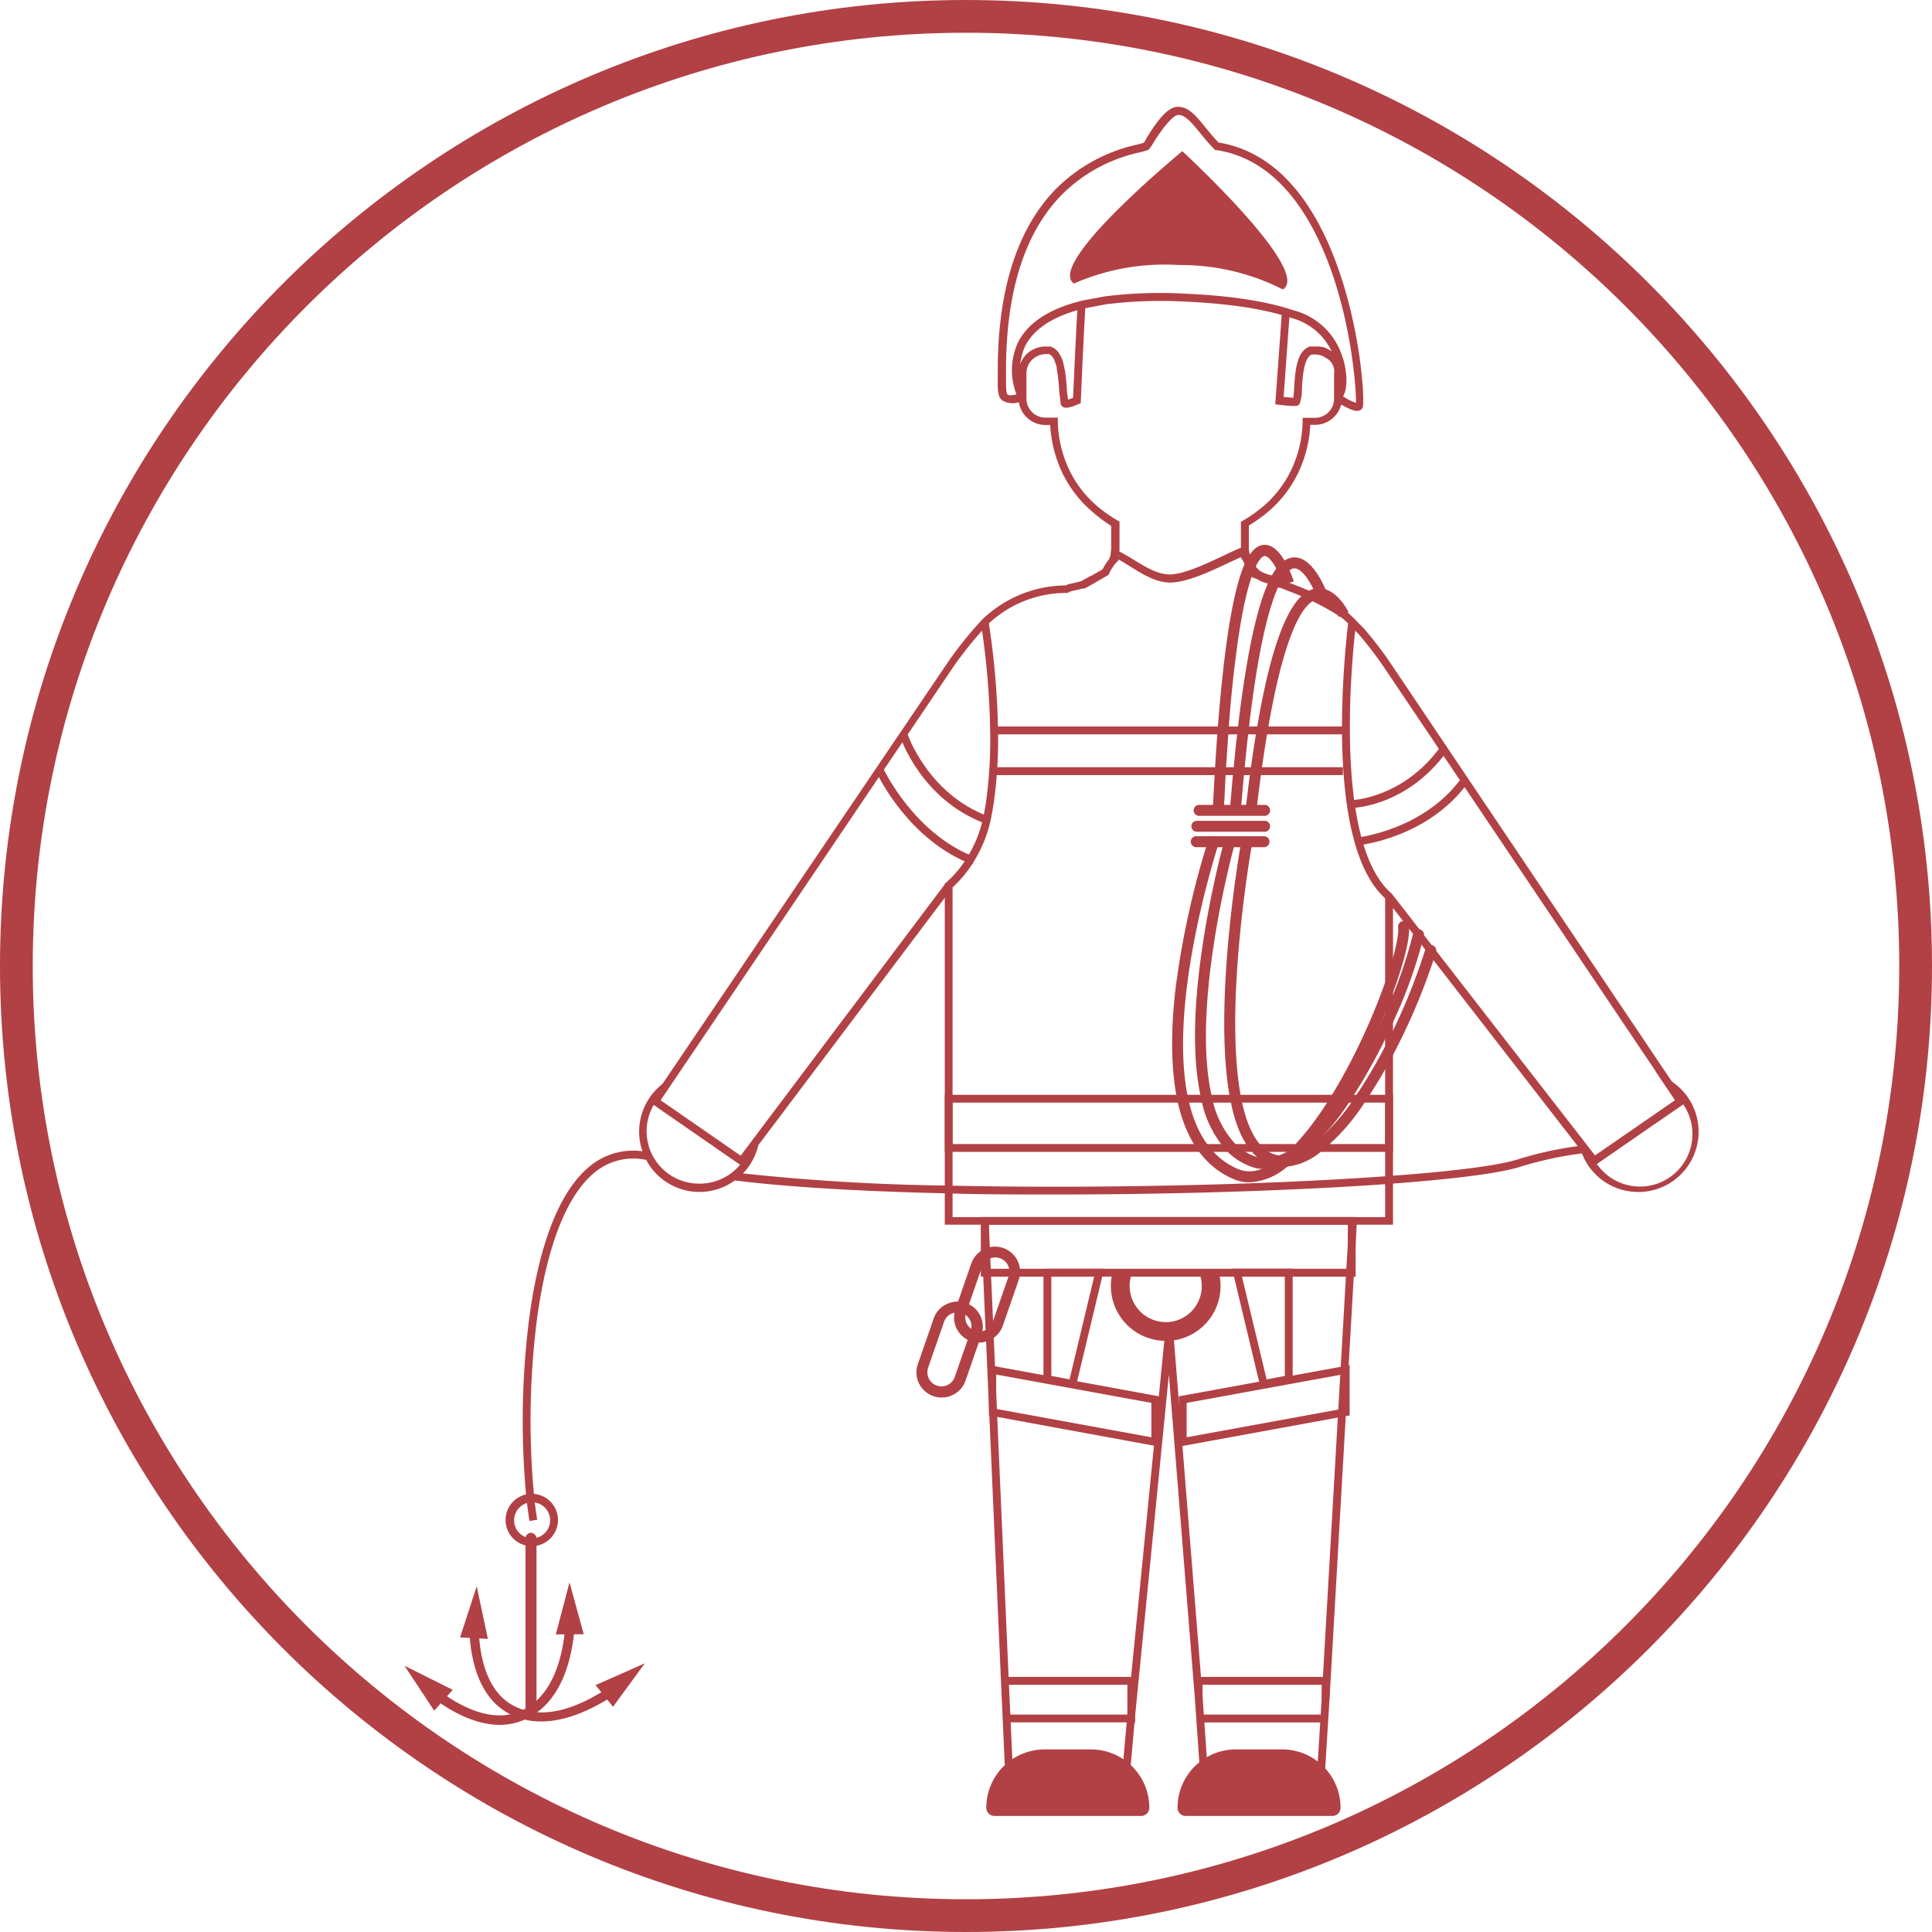 <?xml version="1.0" encoding="UTF-8"?>
<svg xmlns="http://www.w3.org/2000/svg" viewBox="0 0 295 295">
  <defs>
    <style>.cls-1{fill:#b14145;}</style>
  </defs>
  <g id="Calque_2" data-name="Calque 2">
    <g id="Calque_4" data-name="Calque 4">
      <path class="cls-1" d="M170.41,85.91l-.42-.42h-.6v-.11l0-.11a4.85,4.85,0,0,0,.2-.61h0v-.07a1.16,1.16,0,0,0,0-.18,4.52,4.52,0,0,0,.08-.8V80.3A22.55,22.55,0,0,1,166.63,78a18.05,18.05,0,0,1-4.89-6.86h0l-.15-.39a19.45,19.45,0,0,1-1.23-5.86h-.74a4.09,4.09,0,0,1-4.09-4.09V57a4.1,4.1,0,0,1,2.14-3.6l.19-.09a4.09,4.09,0,0,1,1.76-.4h.69l.09,0a2.4,2.4,0,0,1,.62.31,1.88,1.88,0,0,1,.26.22l.16.16.11.12a2.8,2.8,0,0,1,.25.36l.09.16h0l.16.31c.07.16.13.32.19.48l.15.48v.05c0,.09,0,.19.07.3l.05.21c0,.12,0,.24.07.36.16.92.24,1.88.3,2.72a15.89,15.89,0,0,0,.18,1.64v.06l0,.17a7.47,7.47,0,0,0,.79-.27c.08-1.76.4-9.31.71-14.35l1.19.07c-.34,5.7-.71,14.62-.72,14.71v.37l-.34.15c-1.13.51-1.92.67-2.34.46a.75.75,0,0,1-.4-.52v0L161.9,61a14.88,14.88,0,0,1-.2-1.78,24.32,24.32,0,0,0-.29-2.6l-.06-.31,0-.21c0-.08,0-.17-.07-.26v0a3.3,3.3,0,0,0-.12-.38L161,55l-.12-.23s0-.06-.06-.1l0,0a1.91,1.91,0,0,0-.15-.21l-.06-.07-.08-.09-.14-.11a.94.94,0,0,0-.22-.12h-.49a2.91,2.91,0,0,0-1.26.29l-.12.06A2.88,2.88,0,0,0,156.73,57v3.87a2.9,2.9,0,0,0,2.89,2.9h1.9l0,.58a17.88,17.88,0,0,0,1.09,5.83l.08.22a16.85,16.85,0,0,0,4.71,6.77,21.69,21.69,0,0,0,3.24,2.3l.3.18v4a5.86,5.86,0,0,1-.1,1c0,.06,0,.13,0,.21v0a7,7,0,0,1-.22.73v.14Z"></path>
      <polygon class="cls-1" points="165.48 89.87 165.24 89.21 165.01 88.78 166.57 87.93 167.14 88.99 165.48 89.87"></polygon>
      <path class="cls-1" d="M195.5,89.76l-.06,0-.05,0,0,0L194,89.15l-.56-.1a4,4,0,0,1-1.41-.59h0l-.16-.11a5.44,5.44,0,0,1-1.45-1.56l-.13-.13v-.09s-.05-.09-.07-.14v0a6,6,0,0,1-.63-1.75,5.35,5.35,0,0,1-.11-1v-4l.3-.18a21.69,21.69,0,0,0,3.24-2.3,16.81,16.81,0,0,0,4.68-6.7,18.1,18.1,0,0,0,1.2-6.12v-.58h1.91a2.91,2.91,0,0,0,2.89-2.84V57a2.29,2.29,0,0,0-1.23-2.34l0,0-.31-.19a4.35,4.35,0,0,0-.47-.21,2.74,2.74,0,0,0-.85-.13h-.55c-1.22.51-1.39,3.43-1.5,5.19a6.27,6.27,0,0,1-.34,2.31c-.2.35-.29.52-3.17.17l-.56-.07,1-13.85,1.19.09L196,60.63c.57,0,1.14.1,1.48.11.06-.36.1-1,.13-1.54.14-2.37.33-5.62,2.4-6.29l.09,0h.75A4.21,4.21,0,0,1,202,53h0l.1,0a6.58,6.58,0,0,1,.64.29l0,0,.31.18a3.49,3.49,0,0,1,1.86,3.4v4a4.12,4.12,0,0,1-4.09,4h-.75a19,19,0,0,1-1.25,5.94,18,18,0,0,1-5,7.17,22.55,22.55,0,0,1-3.13,2.26v3.31a4.65,4.65,0,0,0,.08.82,5.09,5.09,0,0,0,.51,1.41l.11.19.12.12v.08a4.32,4.32,0,0,0,1,1.1l.07,0a2.89,2.89,0,0,0,1.11.49l.67.13,1.45.61h.06Z"></path>
      <path class="cls-1" d="M156.13,60.27c.11.25.18.39.18.39l-.18,0Z"></path>
      <path class="cls-1" d="M160.22,53.48h-.6a3.49,3.49,0,0,0-1.51.35A2.83,2.83,0,0,1,160.22,53.48Z"></path>
      <path class="cls-1" d="M161.07,54.08a2.27,2.27,0,0,1,.22.32A3.62,3.62,0,0,0,161.07,54.08Z"></path>
      <path class="cls-1" d="M161.67,55.23c0-.15-.11-.29-.17-.43A2.75,2.75,0,0,1,161.67,55.23Z"></path>
      <polygon class="cls-1" points="202.19 272.56 183.37 272.56 182.43 259.12 178.48 209.89 173.33 261.9 173.28 262.45 172.39 272.56 153.56 272.56 152.84 256.68 149.76 186.46 150.96 186.41 154.03 256.63 154.7 271.37 171.29 271.37 172.14 261.79 177.94 203.12 179.13 203.13 183.62 259.03 184.48 271.37 201.07 271.37 201.81 259.34 206 186.4 207.19 186.47 203.01 259.41 202.19 272.56"></polygon>
      <path class="cls-1" d="M159.51,267.12h7.07a8.91,8.91,0,0,1,8.91,8.91v0a1.25,1.25,0,0,1-1.25,1.25H151.86A1.25,1.25,0,0,1,150.6,276v0A8.91,8.91,0,0,1,159.51,267.12Z"></path>
      <path class="cls-1" d="M188.71,267.12h7.07a8.91,8.91,0,0,1,8.91,8.91v0a1.25,1.25,0,0,1-1.25,1.25H181.05A1.25,1.25,0,0,1,179.8,276v0A8.91,8.91,0,0,1,188.71,267.12Z"></path>
      <polygon class="cls-1" points="173.33 262.99 153.69 262.99 153.69 261.8 172.14 261.8 172.14 257.25 153.43 257.25 153.43 256.05 173.33 256.05 173.33 262.99"></polygon>
      <rect class="cls-1" x="183.26" y="261.8" width="18.96" height="1.2"></rect>
      <polygon class="cls-1" points="203.01 259.38 201.81 259.38 201.81 257.25 183.62 257.25 183.62 259.08 182.43 259.08 182.43 256.05 203.01 256.05 203.01 259.38"></polygon>
      <path class="cls-1" d="M212.7,187H144.26V134.94l.2-.17a17,17,0,0,0,3.24-3.88,18.84,18.84,0,0,0,2.38-5.85c.19-.85.35-1.75.49-2.67a69.74,69.74,0,0,0,.62-10.83,120,120,0,0,0-1.25-15.32c-.11-.7-.17-1.08-.17-1.09l1.18-.2s.07.4.17,1.11a121.67,121.67,0,0,1,1.27,15.48,69.52,69.52,0,0,1-.64,11c-.14.95-.31,1.88-.5,2.76a20,20,0,0,1-2.53,6.22,18,18,0,0,1-3.27,4v50.34H211.5V136.78h1.2Z"></path>
      <rect class="cls-1" x="151.79" y="110.93" width="53.26" height="1.2"></rect>
      <rect class="cls-1" x="151.79" y="117.15" width="53.26" height="1.2"></rect>
      <path class="cls-1" d="M212.7,175.88H144.26v-8.71H212.7Zm-67.25-1.19H211.5v-6.33H145.45Z"></path>
      <path class="cls-1" d="M243.29,178.08l-31.63-40.77c-4.27-3.71-6.54-12-6.74-24.57a138.67,138.67,0,0,1,.93-17.54c-.31-.3-.62-.59-.95-.86a39.9,39.9,0,0,0-7.92-4l-1.49-.6-.05,0h0l-1.6-.63,0,0-1.64-.62-.09,0-.72-.27-.27-.09-.1-.27a6.23,6.23,0,0,0-.51-1l-.12-.12v-.11a.75.75,0,0,1-.07-.12c-.31-.53-.64-1.07-.87-1.43l-1.88.87c-2.84,1.34-6.38,3-8.88,3h0c-2.21,0-4.23-1.28-6.19-2.5-.82-.5-1.59-1-2.35-1.36a.57.57,0,0,0,.52,0,.6.6,0,0,0,.23-.28h-.57l-.58.09a.8.8,0,0,1,.26-.81.65.65,0,0,1,.66,0A28.39,28.39,0,0,1,173,85.4c1.82,1.13,3.7,2.29,5.56,2.31h0c2.23,0,5.63-1.63,8.37-2.92.88-.42,1.71-.81,2.39-1.09l.47-.2.27.43s.62,1,1.16,1.9l.12.2.12.12v.1c.2.36.36.65.46.88l.39.14h0l.1,0,1.78.67,0,0c.49.18,1,.39,1.58.62h.05l0,0,1.51.61a39.14,39.14,0,0,1,8.2,4.15A16.3,16.3,0,0,1,207.29,95l.87.86a54.73,54.73,0,0,1,4.43,5.8l44.84,66.68ZM206.93,96.29c-.66,6-3.08,32.75,5.56,40.15l.08.09,31,39.93L255.78,168l-44.18-65.7a57,57,0,0,0-4.26-5.6Z"></path>
      <path class="cls-1" d="M113.35,178.09,99.21,168.3l2-2.88,43.67-64.52a58.63,58.63,0,0,1,5.1-6.3,18.55,18.55,0,0,1,12.76-5.21l.32-.16,2.2-.52,3.09-1.77a9.94,9.94,0,0,1,1.16-1.76l.13-.29H170v.6l.44-.4.39.42-.39.38a7.44,7.44,0,0,0-1.08,1.67l-.08.21-3.62,2.07-.23,0-2,.47-.45.23h-.14a17.33,17.33,0,0,0-12.08,4.87,59.59,59.59,0,0,0-5,6.13L100.87,168l12.22,8.46,31.29-41.59,1,.72Z"></path>
      <path class="cls-1" d="M207.24,62.74c-.47,0-1.28-.24-3-1.3l0,0a1.1,1.1,0,0,1-.2-1.56c.45-.75.54-3.19-.45-5.63a9.46,9.46,0,0,0-6.49-5.72h0c-4-1.35-9.44-2.18-16.21-2.48a67.59,67.59,0,0,0-12,.41l-3.19.6c-4.71,1.11-7.8,3.07-9.18,5.81a9,9,0,0,0-.05,7.24.78.78,0,0,1,0,.68,1.46,1.46,0,0,1-.88.62A3,3,0,0,1,153,61.1c-.68-.59-.67-1.6-.65-3.44,0-.36,0-.75,0-1.17,0-12.28,3-21.55,8.78-27.54a25.16,25.16,0,0,1,12.54-6.88c.39-.1.71-.19.92-.26s.31-.47.49-.75c1.43-2.3,3.09-4.75,4.79-4.75s2.83,1.49,4.24,3.21c.6.74,1.23,1.51,1.95,2.24,6.44,1.06,11.7,5.44,15.63,13.05,5.94,11.5,6.82,26.53,6.36,27.45a.85.85,0,0,1-.55.44A.87.87,0,0,1,207.24,62.74Zm-2.19-2.23a8.19,8.19,0,0,0,2,1c.05-2.54-1.09-19-8.59-29.9-3.45-5-7.73-7.93-12.7-8.69l-.2,0-.2-.2c-.79-.8-1.49-1.65-2.1-2.4-1.21-1.49-2.26-2.77-3.31-2.77s-3.07,3-3.78,4.18a7.65,7.65,0,0,1-.68,1l-.12.13-.12.05c-.27.1-.66.21-1.2.35a24,24,0,0,0-12,6.55c-5.6,5.77-8.44,14.75-8.44,26.71,0,.43,0,.82,0,1.18,0,1.28,0,2.3.23,2.52s.62.15,1.37,0a10.12,10.12,0,0,1,.22-7.91c1.54-3.08,4.9-5.25,10-6.45h0l3.25-.6a67.44,67.44,0,0,1,12.27-.42c6.87.3,12.43,1.15,16.52,2.53a10.6,10.6,0,0,1,7.26,6.42c1.1,2.72,1.05,5.53.38,6.68C205.06,60.48,205.06,60.5,205.05,60.51Z"></path>
      <path class="cls-1" d="M106.8,182a9.21,9.21,0,0,1-5.69-16.45l.16-.13h.21V166l.45.41-.1,0,0,0a8,8,0,0,0,5,14.32,8,8,0,0,0,7.84-6.33l1.17.25A9.25,9.25,0,0,1,106.8,182Z"></path>
      <path class="cls-1" d="M250.15,182a9.17,9.17,0,0,1-8.81-6.49l-1-3.13,3.16,4.08L255.78,168l-3.06-4.54,2.5,1.65a9.21,9.21,0,0,1-5.07,16.9Zm-6.33-4.28A8,8,0,0,0,257,168.61l-.05,0Z"></path>
      <path class="cls-1" d="M150.39,125.73c-9.73-3.65-12.87-13-13-13.42l1.14-.37c0,.12,3.11,9.23,12.28,12.67ZM138,112.13l.57-.19h0Z"></path>
      <path class="cls-1" d="M148.47,132c-9.69-3.63-14.44-13.64-14.64-14.07l1.08-.5c.05.1,4.76,10,14,13.45Z"></path>
      <path class="cls-1" d="M206.36,123.37l0-1.19c.08,0,7.87-.25,13.6-8.17l1,.7C214.81,123.14,206.71,123.37,206.36,123.37Z"></path>
      <path class="cls-1" d="M207.25,129.09l-.12-1.19c.11,0,10.21-1.11,16-9.06l1,.7C218,127.94,207.69,129.05,207.25,129.09Z"></path>
      <path class="cls-1" d="M207,194.93H149.76v-9.1H207Zm-56-1.2h54.8V187H151Z"></path>
      <path class="cls-1" d="M177,220.89,151,216.12v-7.67L177,213.21Zm-24.89-5.76,23.69,4.33v-5.25l-23.69-4.33Z"></path>
      <path class="cls-1" d="M180,220.89v-7.68l26.08-4.76v7.67Zm1.19-6.68v5.25l23.7-4.33v-5.25Z"></path>
      <path class="cls-1" d="M164.21,212l-4.88-.91V193.73h9.26Zm-3.68-1.91,2.78.53,3.76-15.7h-6.54Z"></path>
      <path class="cls-1" d="M192.5,212l-4.37-18.28h9.25V211.1Zm-2.86-17.08,3.76,15.7,2.78-.53V194.93Z"></path>
      <path class="cls-1" d="M178,204.74a8.39,8.39,0,0,1-8.38-8.38,8.13,8.13,0,0,1,.37-2.45l2.74.84a5.51,5.51,0,0,0,5.27,7.12h.43a5.52,5.52,0,0,0,5.07-5.49,5.46,5.46,0,0,0-.24-1.61l2.75-.84a8.39,8.39,0,0,1-7.08,10.77l-.06,0h-.28Z"></path>
      <path class="cls-1" d="M149.5,205a3.86,3.86,0,0,1-1.25-.21,3.84,3.84,0,0,1-2.37-4.87l2.43-7a3.86,3.86,0,0,1,1.95-2.19,3.83,3.83,0,0,1,5.11,1.77,3.82,3.82,0,0,1,.18,2.93l-2.43,7A3.87,3.87,0,0,1,149.5,205Zm2.44-13a2.16,2.16,0,0,0-2,1.45l-2.43,7a2.13,2.13,0,0,0,.1,1.64,2.15,2.15,0,0,0,1.23,1.1h0a2.13,2.13,0,0,0,1.64-.1,2.18,2.18,0,0,0,1.1-1.23l2.43-7a2.2,2.2,0,0,0-.1-1.65,2.16,2.16,0,0,0-1.93-1.21Z"></path>
      <path class="cls-1" d="M143.76,213.39a3.84,3.84,0,0,1-3.62-5.08l2.43-7a3.76,3.76,0,0,1,2-2.19,3.83,3.83,0,0,1,5.29,4.69l-2.43,7a3.83,3.83,0,0,1-1.95,2.19A3.79,3.79,0,0,1,143.76,213.39Zm2.43-13a2.22,2.22,0,0,0-.94.21,2.18,2.18,0,0,0-1.1,1.23l-2.43,7a2.2,2.2,0,0,0,.1,1.65,2.13,2.13,0,0,0,1.23,1.09h0a2.15,2.15,0,0,0,2.74-1.33l2.43-7a2.13,2.13,0,0,0-.1-1.64,2.15,2.15,0,0,0-1.23-1.1A2.09,2.09,0,0,0,146.19,200.4Z"></path>
      <path class="cls-1" d="M186.85,123.77l-1.67-.08c.1-2.06.21-4.08.32-6,.13-2.13.27-4.23.42-6.23.39-5.1.85-9.56,1.36-13.25.79-5.74,1.74-9.85,2.83-12.23.86-1.86,1.83-2.77,3-2.79h0c1.25,0,2.44,1.12,3.52,3.32a17.86,17.86,0,0,1,.93,2.26l-1.59.51a18.47,18.47,0,0,0-.84-2c-.87-1.76-1.63-2.38-2-2.38h0c-.16,0-.73.14-1.49,1.81-1,2.23-1.93,6.18-2.71,11.76-.5,3.66-1,8.08-1.34,13.14-.15,2-.29,4.09-.42,6.21C187.06,119.7,187,121.71,186.85,123.77Z"></path>
      <path class="cls-1" d="M189.48,123.56l-1.67-.13c1.1-13.56,2.54-23.63,4.28-29.94,1.49-5.42,3.15-8.08,5.24-8.36,3-.42,5,4.7,5.26,5.29L201,91h0c-.54-1.46-2.1-4.4-3.47-4.21-.59.08-2.14.94-3.85,7.14S190.57,110.12,189.48,123.56Z"></path>
      <path class="cls-1" d="M191.87,123.59l-1.66-.19c2.54-21.77,6-32.74,10.63-33.54,3-.52,5,3.42,5.07,3.59l-1.5.74s-1.54-3-3.29-2.67S195.15,95.53,191.87,123.59Z"></path>
      <path class="cls-1" d="M193,124.57h-9.81a.84.84,0,1,1,0-1.67H193a.84.84,0,1,1,0,1.67Z"></path>
      <path class="cls-1" d="M193,127H182.66a.84.84,0,0,1,0-1.67H193a.84.84,0,1,1,0,1.67Z"></path>
      <path class="cls-1" d="M193,129.36H182.66a.84.84,0,0,1,0-1.68H193a.84.84,0,1,1,0,1.68Z"></path>
      <path class="cls-1" d="M190.77,180.53a6.16,6.16,0,0,1-2.46-.51c-4.3-1.86-7.15-5.81-8.48-11.74-1-4.62-1.14-10.46-.33-17.36a130.83,130.83,0,0,1,5-22.67.85.85,0,0,1,1.06-.53.84.84,0,0,1,.53,1.06c-.14.43-13.91,42.44,2.89,49.7,1.84.8,4,.3,6.33-1.48,4-3.05,8.71-9.88,12.81-18.74,3.68-7.95,5.62-14.76,5.36-16.74a.84.84,0,0,1,1.66-.22c.34,2.62-2,10-5.5,17.66-4.21,9.1-9.07,16.17-13.32,19.37A9.36,9.36,0,0,1,190.77,180.53Z"></path>
      <path class="cls-1" d="M193.2,178.52a6.17,6.17,0,0,1-2.21-.4,9.83,9.83,0,0,1-3.53-2.24,16.12,16.12,0,0,1-4-7.92c-1.45-6.09-1.31-14.58.42-25.24,1.28-7.9,3-14.12,3-14.19a.84.84,0,0,1,1.62.45c-.07.25-6.77,24.55-3.43,38.59a14.52,14.52,0,0,0,3.57,7.12,8.17,8.17,0,0,0,2.93,1.86,5.09,5.09,0,0,0,3.62-.08,9.51,9.51,0,0,0,1.81-.9c.41-.26.85-.58,1.31-.94a33.19,33.19,0,0,0,6.35-7.33,84,84,0,0,0,6.67-12.25,70.31,70.31,0,0,0,4.45-12.53.84.84,0,0,1,1.64.36,73.16,73.16,0,0,1-4.56,12.86,85.81,85.81,0,0,1-6.81,12.49,34.68,34.68,0,0,1-6.69,7.71,18,18,0,0,1-1.47,1.05,11.18,11.18,0,0,1-2.14,1.06A7.58,7.58,0,0,1,193.2,178.52Z"></path>
      <path class="cls-1" d="M196,178.13c-.21,0-.41,0-.62,0a6,6,0,0,1-1.8-.46,6.75,6.75,0,0,1-2.42-1.79c-1.49-1.69-2.6-4.35-3.29-7.91-2.77-14.13,1.45-38.3,1.63-39.32a.84.84,0,1,1,1.65.29c0,.07-1.11,6.29-1.85,14.16-1,10.36-.9,18.85.21,24.54.64,3.27,1.62,5.67,2.91,7.13a5.06,5.06,0,0,0,1.82,1.36,4.6,4.6,0,0,0,1.31.34,4.18,4.18,0,0,0,.71,0,8.06,8.06,0,0,0,4.28-1.83,30.74,30.74,0,0,0,6.49-7.32,74.57,74.57,0,0,0,4.33-7.3,92.48,92.48,0,0,0,6.3-15.13.84.84,0,1,1,1.61.49,95.23,95.23,0,0,1-6.43,15.42,76.08,76.08,0,0,1-4.42,7.47,32.41,32.41,0,0,1-6.88,7.71,9.69,9.69,0,0,1-5.19,2.17Z"></path>
      <path class="cls-1" d="M80.85,232.24c-.17-1.05-.33-2.18-.46-3.38a124,124,0,0,1,.35-27.05c1-7.92,3.36-18.38,8.81-23.29A10.4,10.4,0,0,1,99.19,176l-.25,1.17a9.3,9.3,0,0,0-8.59,2.24c-4.09,3.7-7,11.5-8.43,22.56a123.27,123.27,0,0,0-.34,26.77c.13,1.18.28,2.29.45,3.31Z"></path>
      <polygon class="cls-1" points="246.73 175.58 246.73 175.58 246.73 174.38 246.73 175.58"></polygon>
      <path class="cls-1" d="M161.09,182.39c-5.56,0-11,0-16.25-.17-13.63-.3-25-1-32.83-2l.16-1.19a326.91,326.91,0,0,0,32.7,2c22,.49,48.36-.08,67.18-1.46,10-.73,16.8-1.61,19.73-2.55a55.39,55.39,0,0,1,10.1-2.14h0l.18,1.18H242a55.81,55.81,0,0,0-9.89,2.1c-3.81,1.22-13,2.09-20,2.61C197.75,181.81,179,182.39,161.09,182.39Z"></path>
      <path class="cls-1" d="M81.2,236.09a4,4,0,1,1,4-4A4,4,0,0,1,81.2,236.09Zm0-6.7A2.75,2.75,0,1,0,84,232.14,2.75,2.75,0,0,0,81.2,229.39Z"></path>
      <rect class="cls-1" x="80.24" y="234.05" width="1.68" height="28.24" rx="0.84"></rect>
      <path class="cls-1" d="M82.67,262.85a10.41,10.41,0,0,1-4.58-1c-5-2.41-6.28-8.47-6.43-13.13l1.43,0c.14,4.26,1.23,9.78,5.62,11.88,4.8,2.3,10.44-.38,14.33-3l.81,1.19C90.81,260.77,86.74,262.85,82.67,262.85Z"></path>
      <polygon class="cls-1" points="70.25 250.02 72.79 242.21 74.5 250.25 70.25 250.02"></polygon>
      <polygon class="cls-1" points="93.6 260.61 98.46 253.98 90.94 257.3 93.6 260.61"></polygon>
      <path class="cls-1" d="M76.3,263.37c-3.75,0-7.43-2.05-10.16-4.09l.86-1.15c3.42,2.55,8.41,5.14,12.79,3,4.79-2.33,6.21-8.41,6.55-13.1l1.43.11c-.37,5.06-1.94,11.66-7.35,14.28A9.3,9.3,0,0,1,76.3,263.37Z"></path>
      <polygon class="cls-1" points="66.3 261.21 61.77 254.35 69.12 258.02 66.3 261.21"></polygon>
      <polygon class="cls-1" points="89.13 249.53 86.96 241.61 84.87 249.56 89.13 249.53"></polygon>
      <path class="cls-1" d="M180.53,23.08h0c-2.6,2.16-20.6,17.35-16.56,20.22A34.43,34.43,0,0,1,180,40.47a34.36,34.36,0,0,1,15.89,3.73C200.13,41.56,183,25.38,180.53,23.08Z"></path>
      <path class="cls-1" d="M147.5,295C66.17,295,0,228.83,0,147.5S66.17,0,147.5,0,295,66.17,295,147.5,228.83,295,147.5,295Zm0-290C68.92,5,5,68.92,5,147.5S68.92,290,147.5,290,290,226.08,290,147.5,226.08,5,147.5,5Z"></path>
    </g>
  </g>
</svg>
